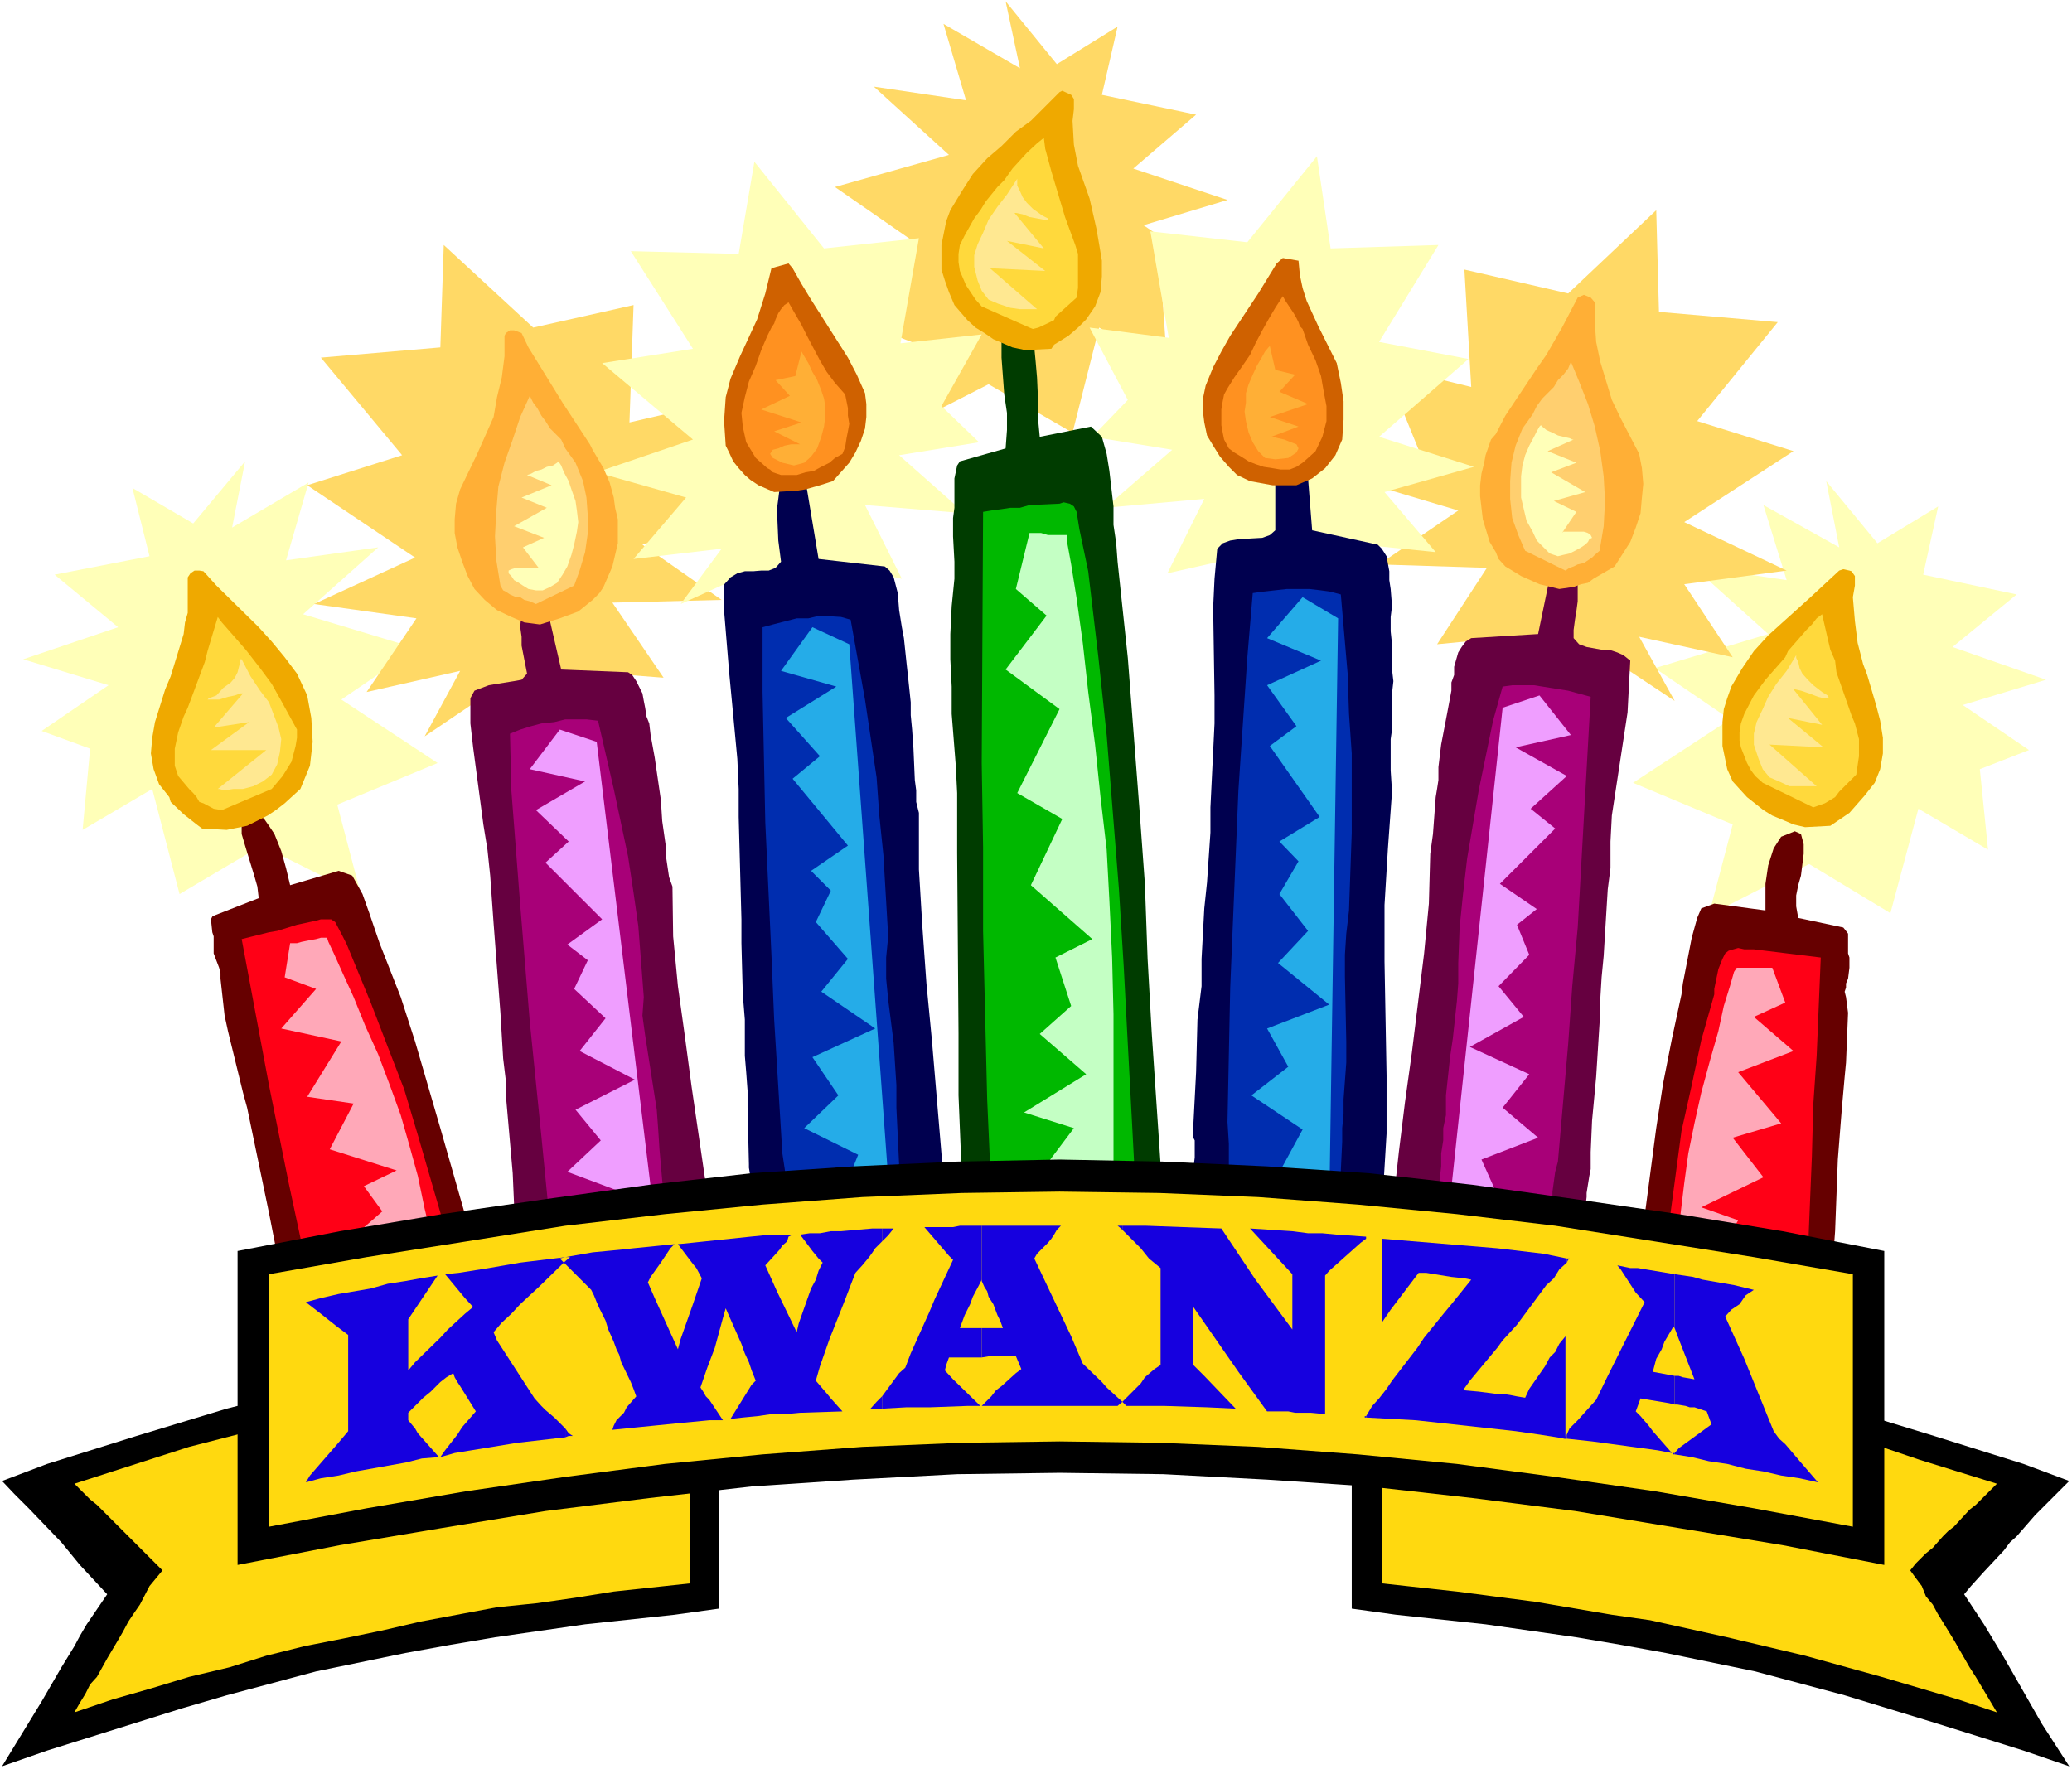 <?xml version="1.0" encoding="UTF-8" standalone="no"?>
<svg
   version="1.0"
   width="129.766mm"
   height="110.82mm"
   id="svg73"
   sodipodi:docname="Kwanzaa 2.wmf"
   xmlns:inkscape="http://www.inkscape.org/namespaces/inkscape"
   xmlns:sodipodi="http://sodipodi.sourceforge.net/DTD/sodipodi-0.dtd"
   xmlns="http://www.w3.org/2000/svg"
   xmlns:svg="http://www.w3.org/2000/svg">
  <rect width="100%" height="100%" fill="#333333" stroke="none"/>
  <sodipodi:namedview
     id="namedview73"
     pagecolor="#ffffff"
     bordercolor="#000000"
     borderopacity="0.25"
     inkscape:showpageshadow="2"
     inkscape:pageopacity="0.0"
     inkscape:pagecheckerboard="0"
     inkscape:deskcolor="#d1d1d1"
     inkscape:document-units="mm" />
  <defs
     id="defs1">
    <pattern
       id="WMFhbasepattern"
       patternUnits="userSpaceOnUse"
       width="6"
       height="6"
       x="0"
       y="0" />
  </defs>
  <path
     style="fill:#ffffff;fill-opacity:1;fill-rule:evenodd;stroke:none"
     d="M 0,418.848 H 490.455 V 0 H 0 Z"
     id="path1" />
  <path
     style="fill:#000000;fill-opacity:1;fill-rule:evenodd;stroke:none"
     d="m 0.485,350.656 10.666,-4.04 21.17,-6.625 21.331,-6.464 21.17,-5.333 21.17,-4.686 10.666,-1.778 10.504,-1.939 21.331,-3.07 21.17,-2.262 10.504,-1.131 v 67.546 l -10.504,1.454 -21.17,2.262 -21.331,3.07 -10.504,1.778 -10.666,1.939 -21.17,4.363 -21.17,5.656 -10.504,3.07 -10.827,3.393 -21.17,6.625 -10.666,3.717 9.373,-15.351 4.686,-8.08 3.07,-5.009 1.293,-2.424 1.616,-2.747 4.848,-7.11 -6.464,-6.948 -4.363,-5.333 -7.757,-8.08 -3.394,-3.393 z"
     id="path2" />
  <path
     style="fill:#ffd90f;fill-opacity:1;fill-rule:evenodd;stroke:none"
     d="m 17.614,351.303 9.05,-2.909 18.099,-5.817 18.261,-4.686 18.099,-4.686 9.373,-1.778 9.05,-1.939 18.099,-2.909 18.584,-2.424 18.099,-2.424 9.05,-0.97 v 54.134 l -18.099,1.939 -9.05,1.454 -9.05,1.293 -9.534,0.97 -18.099,3.393 -9.05,2.101 -9.373,1.939 -9.05,1.778 -9.05,2.262 -8.726,2.747 -9.534,2.262 -9.05,2.747 -9.05,2.585 -9.05,3.07 1.293,-2.262 1.293,-2.101 1.131,-2.262 1.616,-1.778 2.424,-4.363 2.586,-4.363 1.131,-1.939 1.293,-2.424 1.293,-1.939 1.454,-2.101 2.262,-4.363 3.07,-3.717 -15.514,-15.513 -1.616,-1.293 z"
     id="path3" />
  <path
     style="fill:#000000;fill-opacity:1;fill-rule:evenodd;stroke:none"
     d="m 489.809,350.656 -10.827,-4.04 -21.17,-6.625 -21.17,-6.464 -21.17,-5.333 -21.17,-4.686 -10.666,-1.778 -10.504,-1.939 -21.493,-3.07 -21.17,-2.262 -10.504,-1.131 v 67.546 l 10.504,1.454 21.17,2.262 21.493,3.07 10.504,1.778 10.666,1.939 21.17,4.363 21.17,5.656 21.17,6.464 21.17,6.625 10.827,3.717 -6.464,-10.019 -9.05,-15.836 -4.686,-7.756 -4.686,-7.11 1.616,-1.939 3.07,-3.393 4.686,-5.009 1.454,-1.939 1.616,-1.454 4.363,-5.009 1.616,-1.616 1.778,-1.778 z"
     id="path4" />
  <path
     style="fill:#ffd90f;fill-opacity:1;fill-rule:evenodd;stroke:none"
     d="m 472.679,351.303 -18.261,-5.656 -9.05,-3.07 -18.099,-4.686 -18.422,-4.686 -18.261,-3.717 -18.422,-2.909 -17.776,-2.424 -18.584,-2.424 -8.726,-0.97 v 54.134 l 17.776,1.939 18.584,2.424 18.099,3.07 9.05,1.293 18.261,4.04 18.422,4.363 18.099,5.009 18.099,5.333 9.211,3.07 -5.01,-8.403 -1.454,-2.262 -3.717,-6.464 -3.878,-6.302 -1.131,-2.101 -1.616,-1.939 -0.97,-2.424 -1.454,-1.939 -1.293,-1.778 1.293,-1.616 2.424,-2.424 1.616,-1.293 1.131,-1.293 1.293,-1.454 1.293,-1.293 1.293,-0.97 3.717,-4.04 1.454,-1.131 1.293,-1.293 z"
     id="path5" />
  <path
     style="fill:#ffffb8;fill-opacity:1;fill-rule:evenodd;stroke:none"
     d="m 45.733,123.942 -14.382,-8.403 4.04,16.159 -22.462,4.363 15.029,12.443 -22.462,7.595 20.2,6.141 -15.837,10.827 11.474,4.201 -1.778,19.23 16.483,-9.696 6.464,24.885 19.392,-11.473 23.594,11.796 -5.656,-21.492 23.755,-9.857 -22.786,-15.028 17.776,-12.119 -26.826,-8.08 17.776,-15.836 -21.816,3.07 5.333,-18.422 -18.099,10.665 3.07,-15.674 z"
     id="path6" />
  <path
     style="fill:#ffffb8;fill-opacity:1;fill-rule:evenodd;stroke:none"
     d="m 444.399,128.628 14.382,-8.726 -3.555,16.159 22.139,4.686 -15.19,12.443 22.139,7.756 -19.715,5.979 15.675,10.665 -11.635,4.525 1.939,19.068 -16.483,-9.696 -6.626,24.724 -19.23,-11.635 -23.755,12.119 5.656,-21.492 -23.594,-9.857 22.947,-15.028 -17.776,-12.119 26.826,-8.08 -17.776,-15.998 22.139,3.232 -5.494,-17.775 17.938,10.019 -3.07,-15.675 z"
     id="path7" />
  <path
     style="fill:#ffd966;fill-opacity:1;fill-rule:evenodd;stroke:none"
     d="m 250.157,15.19 14.382,-8.888 -3.717,16.159 22.301,4.686 -14.867,12.766 22.301,7.433 -19.877,5.979 15.837,10.827 -11.474,4.363 1.293,19.068 -16.16,-10.019 -6.302,24.885 -19.877,-11.473 -23.109,11.796 5.656,-21.492 -23.917,-9.372 22.947,-15.19 -17.938,-12.443 26.987,-7.595 -17.776,-16.159 21.816,3.232 -5.333,-18.098 18.099,10.504 -3.394,-15.836 z"
     id="path8" />
  <path
     style="fill:#ffd966;fill-opacity:1;fill-rule:evenodd;stroke:none"
     d="m 117.968,162.562 12.605,13.735 1.293,-17.775 25.21,1.939 -12.12,-17.775 25.856,-0.646 -18.746,-13.089 19.392,-5.979 -10.342,-8.08 8.08,-19.553 -20.2,4.686 0.97,-27.794 -23.755,5.333 -21.17,-19.553 -0.808,24.239 -28.28,2.424 19.23,23.108 -22.462,7.11 25.533,17.129 -23.917,10.988 24.24,3.393 -11.797,17.452 22.139,-5.009 -8.403,15.513 z"
     id="path9" />
  <path
     style="fill:#ffd966;fill-opacity:1;fill-rule:evenodd;stroke:none"
     d="m 379.113,154.483 -12.766,13.412 -1.293,-17.775 -24.886,2.424 11.797,-18.098 -25.533,-0.808 18.746,-12.766 -20.038,-5.979 10.666,-8.403 -8.08,-19.876 20.523,5.009 -1.616,-27.794 24.563,5.656 20.846,-19.714 0.646,24.077 28.118,2.424 -19.069,23.431 22.786,7.11 -25.856,16.806 24.24,11.473 -24.24,3.232 11.474,17.29 -22.139,-4.848 8.403,15.19 z"
     id="path10" />
  <path
     style="fill:#ffffb8;fill-opacity:1;fill-rule:evenodd;stroke:none"
     d="m 178.568,135.092 9.696,13.412 3.07,-16.159 22.139,4.686 -8.726,-17.452 23.594,1.939 -15.514,-13.735 18.907,-3.07 -8.888,-8.564 9.534,-16.967 -19.23,2.101 4.363,-24.885 -22.462,2.424 -16.483,-20.522 -3.717,21.815 -25.533,-0.646 14.706,23.108 -21.493,3.393 21.493,18.098 -22.786,7.756 21.17,5.979 -12.443,14.543 20.846,-2.424 -9.696,13.089 z"
     id="path11" />
  <path
     style="fill:#ffffb8;fill-opacity:1;fill-rule:evenodd;stroke:none"
     d="m 311.726,133.314 -9.858,13.412 -3.232,-15.998 -22.301,5.009 8.726,-17.614 -23.432,2.101 15.837,-13.735 -18.907,-3.07 8.403,-8.726 -9.05,-17.129 18.746,2.424 -4.363,-25.208 22.947,2.585 16.483,-20.361 3.232,21.815 25.533,-0.808 -14.059,22.946 21.17,4.04 -21.17,18.422 22.462,7.11 -21.17,5.979 12.12,14.22 -20.523,-2.101 9.534,13.412 z"
     id="path12" />
  <path
     style="fill:#660040;fill-opacity:1;fill-rule:evenodd;stroke:none"
     d="m 130.249,314.136 3.232,-0.808 3.394,-0.162 3.394,-0.485 3.717,-0.323 3.394,-0.646 3.232,-0.323 9.858,-2.262 1.616,-0.323 1.293,-0.485 2.747,-1.293 2.101,-1.616 0.323,-0.646 0.323,-0.485 -0.646,-11.958 -1.131,-11.796 -3.394,-23.269 -1.616,-12.119 -1.616,-11.635 -1.131,-11.796 -0.162,-11.796 -0.808,-2.262 -0.646,-4.363 v -2.101 l -0.97,-6.787 -0.323,-5.009 -1.454,-10.019 -0.97,-5.333 -0.323,-2.747 -0.646,-1.616 -0.323,-2.101 -0.323,-1.616 -0.323,-1.778 -1.454,-2.909 -0.97,-1.454 -0.97,-0.646 -15.837,-0.646 -3.394,-14.705 -2.262,-2.747 h -1.778 l -1.616,1.293 -0.323,2.101 -0.323,4.04 0.323,2.262 v 2.101 l 1.293,6.625 -1.293,1.454 -1.778,0.323 -4.04,0.646 -1.939,0.323 -3.394,1.293 -0.97,1.778 v 5.979 l 0.646,5.656 2.424,18.26 0.97,5.979 0.646,6.141 0.808,11.311 1.616,21.169 0.646,10.827 0.646,5.333 v 3.393 l 1.616,18.422 0.323,7.433 0.808,5.656 0.646,1.131 0.323,5.656 v 8.08 l 0.323,2.585 0.646,2.424 1.293,2.909 z"
     id="path13" />
  <path
     style="fill:#a80078;fill-opacity:1;fill-rule:evenodd;stroke:none"
     d="m 137.198,302.017 19.554,-3.07 0.646,-1.616 0.323,-1.131 0.646,-0.646 -0.323,-3.07 -0.646,-5.656 -1.293,-14.705 -0.323,-5.009 -0.323,-4.363 -2.747,-17.614 -0.646,-4.686 0.323,-4.363 -0.646,-8.403 -0.646,-8.403 -1.131,-7.918 -1.293,-8.564 -3.394,-15.998 -3.717,-16.159 -2.747,-0.323 h -2.262 -2.747 l -2.586,0.646 -3.07,0.323 -2.424,0.646 -2.586,0.808 -2.424,0.97 0.323,13.412 2.101,27.148 2.262,27.632 2.747,27.148 1.616,16.482 0.808,2.424 0.646,6.625 0.97,4.686 0.97,2.101 z"
     id="path14" />
  <path
     style="fill:#ef9eff;fill-opacity:1;fill-rule:evenodd;stroke:none"
     d="m 132.512,172.743 -7.11,9.372 13.09,2.909 -11.635,6.787 7.757,7.433 -5.494,5.009 13.413,13.412 -8.242,5.979 4.848,3.717 -3.232,6.787 7.434,6.948 -6.141,7.756 13.09,6.787 -14.059,7.11 5.979,7.272 -7.918,7.433 13.413,5.009 -5.494,13.089 9.211,0.323 -13.09,5.494 17.776,-3.07 -14.867,-122.649 z"
     id="path15" />
  <path
     style="fill:#00004f;fill-opacity:1;fill-rule:evenodd;stroke:none"
     d="m 184.547,308.319 3.394,-0.646 7.11,-0.646 h 3.394 l 6.949,-0.97 8.08,-1.293 h 1.778 l 3.07,-0.808 1.293,-0.646 1.293,-0.646 1.939,-1.293 0.808,-1.131 v -0.323 -13.735 l -0.808,-13.089 -2.262,-26.824 -1.293,-13.412 -0.97,-13.574 -0.808,-13.412 v -13.412 l -0.646,-2.585 v -2.747 l -0.323,-2.424 -0.323,-7.433 -0.323,-4.525 -0.323,-3.393 v -3.07 l -0.646,-6.141 -0.323,-2.909 -0.646,-6.141 -0.485,-2.585 -0.646,-4.04 -0.323,-4.04 -0.97,-3.717 -0.97,-1.616 -1.131,-0.97 -15.675,-1.778 -2.747,-16.482 -2.424,-3.393 h -0.97 l -1.616,0.323 -1.454,2.747 -0.323,2.585 -0.323,2.424 0.323,7.433 0.646,5.009 -1.293,1.454 -1.616,0.646 h -1.778 l -1.939,0.162 h -1.939 l -1.778,0.485 -1.616,0.97 -1.454,1.616 v 7.11 l 1.131,13.735 0.646,6.787 1.293,13.735 0.323,7.11 v 6.625 l 0.646,24.239 v 5.656 l 0.323,12.119 0.485,5.979 v 8.564 l 0.323,3.878 0.323,4.363 v 4.04 l 0.323,13.412 v 0.808 l 0.323,1.939 v 1.131 l 0.646,2.909 v 15.513 l 0.323,3.393 0.646,2.585 0.97,3.07 z"
     id="path16" />
  <path
     style="fill:#002daf;fill-opacity:1;fill-rule:evenodd;stroke:none"
     d="m 191.981,295.553 19.554,-2.747 1.939,-3.232 -0.323,-7.11 -0.97,-20.199 v -5.333 l -0.646,-10.019 -1.293,-10.18 -0.485,-5.009 v -5.009 l 0.485,-5.009 -1.131,-19.23 -0.97,-9.372 -0.646,-9.049 -2.747,-18.422 -3.394,-18.906 -2.262,-0.646 -5.01,-0.323 -2.747,0.646 h -2.747 l -5.656,1.454 -2.424,0.646 v 15.351 l 0.646,30.864 1.454,31.349 0.646,15.351 1.939,31.672 0.808,5.333 0.323,5.494 v 2.262 l 0.97,5.009 0.97,2.747 z"
     id="path17" />
  <path
     style="fill:#25ace8;fill-opacity:1;fill-rule:evenodd;stroke:none"
     d="m 192.304,148.504 -7.434,10.342 13.09,3.717 -11.958,7.433 8.08,9.049 -6.464,5.333 13.09,15.836 -8.726,5.979 4.686,4.686 -3.555,7.433 7.595,8.726 -6.302,7.756 12.766,8.726 -14.867,6.787 6.141,9.049 -8.08,7.756 12.766,6.302 -5.656,14.059 9.05,1.778 -13.413,4.686 18.099,-1.616 -10.181,-139.778 z"
     id="path18" />
  <path
     style="fill:#00004f;fill-opacity:1;fill-rule:evenodd;stroke:none"
     d="m 286.84,300.239 h 14.059 l 6.787,-0.323 8.726,-0.646 h 1.293 l 3.07,-0.323 2.586,-0.97 2.101,-1.778 0.646,-0.646 h 0.646 l 0.646,-13.735 0.808,-13.412 v -13.735 l -0.485,-26.986 v -13.412 l 0.808,-13.412 0.97,-13.412 -0.323,-5.009 v -7.433 l 0.323,-2.262 v -8.564 l 0.323,-2.909 -0.323,-2.747 v -5.979 l -0.323,-3.07 v -3.393 l 0.323,-2.585 -0.323,-4.04 -0.323,-2.101 v -2.101 l -0.646,-3.555 -1.131,-1.778 -0.97,-0.97 -15.514,-3.393 -1.293,-16.321 -1.939,-3.393 -1.131,-0.323 h -1.616 l -1.778,2.585 -0.97,5.171 v 12.281 l -1.293,1.131 -1.778,0.646 -5.656,0.323 -1.939,0.323 -1.778,0.646 -1.293,1.293 -0.646,7.11 -0.323,6.787 0.323,20.845 v 6.625 l -0.97,19.876 v 5.979 l -0.808,11.796 -0.646,6.141 -0.646,11.958 v 6.464 l -0.97,7.918 -0.323,12.443 -0.646,12.443 v 3.07 l 0.323,0.646 v 3.07 0.97 l -0.808,6.464 -0.323,2.909 -0.323,6.141 v 2.909 l 0.323,3.07 1.131,3.393 z"
     id="path19" />
  <path
     style="fill:#002daf;fill-opacity:1;fill-rule:evenodd;stroke:none"
     d="m 295.566,287.958 19.392,-0.808 0.808,-0.97 0.646,-0.646 0.323,-0.97 0.646,-0.646 v -6.787 l 0.323,-6.787 v -3.232 l 0.323,-3.393 v -3.393 l 0.646,-8.726 v -5.009 l -0.323,-15.513 v -5.009 l 0.323,-5.009 0.646,-5.494 0.646,-18.422 v -18.745 l -0.646,-9.372 -0.323,-9.534 -1.616,-18.745 -2.424,-0.646 -2.262,-0.323 -2.747,-0.323 h -5.333 l -5.818,0.646 -2.262,0.323 -1.293,15.351 -2.101,31.349 -1.939,46.7 -0.323,15.836 -0.323,15.998 0.323,5.171 v 10.019 l 0.323,2.585 0.646,2.747 z"
     id="path20" />
  <path
     style="fill:#25ace8;fill-opacity:1;fill-rule:evenodd;stroke:none"
     d="m 308.332,141.394 -8.403,9.696 12.766,5.333 -12.766,5.817 6.949,9.696 -6.302,4.686 11.797,16.806 -9.534,5.817 4.525,4.686 -4.525,7.756 6.787,8.726 -7.11,7.595 12.12,9.857 -14.706,5.656 5.01,9.049 -8.726,6.787 12.12,8.08 -7.11,13.089 9.05,2.585 -13.413,3.717 17.776,-0.646 2.101,-139.778 z"
     id="path21" />
  <path
     style="fill:#660040;fill-opacity:1;fill-rule:evenodd;stroke:none"
     d="m 368.771,306.057 -7.434,-0.97 -6.949,-0.808 -10.181,-1.939 -5.01,-0.97 h -1.293 l -3.07,-1.131 -2.586,-0.97 -1.778,-1.293 -0.97,-1.454 0.323,-11.958 1.293,-11.796 1.454,-11.796 1.616,-11.635 2.909,-23.593 1.131,-11.796 0.323,-11.796 0.646,-4.686 0.646,-8.726 0.323,-1.939 0.323,-2.101 v -3.07 l 0.646,-5.333 1.454,-7.595 0.97,-5.171 v -1.939 l 0.646,-1.778 v -1.939 l 0.97,-3.393 0.808,-1.293 0.97,-1.293 1.293,-0.808 15.837,-0.97 3.07,-14.867 2.262,-2.262 h 1.778 l 0.646,0.323 0.97,0.808 0.646,3.878 v 2.101 2.262 l -0.323,2.424 -0.323,1.939 -0.323,2.424 v 1.939 l 1.293,1.454 1.778,0.646 3.555,0.646 h 1.778 l 1.939,0.646 1.454,0.646 1.616,1.293 -0.323,6.141 -0.323,6.141 -3.717,24.401 -0.323,6.141 v 6.302 l -0.646,5.009 -0.646,10.504 -0.323,5.333 -0.485,5.009 -0.323,5.333 -0.162,5.494 -0.808,12.766 -0.646,6.948 -0.323,3.393 -0.323,7.433 v 4.04 l -0.323,1.616 -0.646,4.04 v 0.97 l -0.323,2.747 v 3.07 5.656 l -0.646,5.009 -0.808,2.747 -0.97,2.747 z"
     id="path22" />
  <path
     style="fill:#a80078;fill-opacity:1;fill-rule:evenodd;stroke:none"
     d="m 361.014,294.26 -18.746,-3.393 -1.131,-0.646 -0.97,-1.939 0.646,-9.211 0.323,-2.909 v -3.07 l 0.485,-3.07 v -2.909 l 0.646,-3.07 v -4.686 l 0.97,-9.049 0.646,-4.363 0.97,-8.888 0.323,-4.201 v -4.848 l 0.323,-8.403 0.808,-7.918 0.97,-8.403 2.747,-16.159 3.394,-16.482 2.262,-8.08 2.262,-0.323 h 5.171 l 8.08,1.293 5.333,1.454 -3.07,54.618 -1.293,13.897 -0.97,13.735 -2.424,27.794 -0.646,2.424 -0.646,4.686 v 2.424 l -0.646,4.363 -1.454,4.363 z"
     id="path23" />
  <path
     style="fill:#ef9eff;fill-opacity:1;fill-rule:evenodd;stroke:none"
     d="m 364.408,164.663 7.434,9.372 -13.09,2.909 12.12,6.787 -8.565,7.756 5.818,4.686 -13.09,13.089 8.726,5.979 -4.686,3.717 2.909,7.11 -7.272,7.433 5.979,7.272 -12.766,7.11 14.059,6.464 -6.302,7.918 8.403,7.11 -13.413,5.171 5.656,12.604 -8.726,1.131 12.766,4.525 -17.776,-2.585 13.09,-122.649 z"
     id="path24" />
  <path
     style="fill:#660000;fill-opacity:1;fill-rule:evenodd;stroke:none"
     d="m 78.053,328.518 13.736,-3.07 5.333,-0.97 h 3.07 l 12.443,-3.07 2.101,-0.323 h 2.424 l 0.485,-1.616 v -1.293 -3.393 l -0.485,-2.101 -0.323,-1.293 -0.808,-1.939 v -1.454 l -3.394,-10.342 -2.586,-10.18 -5.818,-20.361 -5.979,-20.522 -3.394,-10.504 -5.01,-12.766 -2.424,-7.11 -1.616,-4.525 -2.424,-4.363 -3.232,-1.131 -11.474,3.393 -0.97,-4.04 -1.131,-4.04 -1.616,-4.04 -1.293,-1.939 -1.131,-1.616 -0.97,-0.808 -1.939,-0.646 -1.131,-0.323 h -0.485 l -0.485,0.646 -0.323,2.424 v 2.262 l 0.808,2.747 2.262,7.433 0.646,2.262 0.323,2.747 -10.342,4.04 -0.646,0.323 -0.323,0.646 0.323,3.07 0.323,0.97 v 2.747 1.293 l 1.293,3.393 0.323,1.293 v 1.293 l 0.97,8.726 0.808,3.717 3.555,14.543 0.97,3.555 5.171,24.885 3.232,16.482 3.717,16.482 2.747,8.08 z"
     id="path25" />
  <path
     style="fill:#ff0016;fill-opacity:1;fill-rule:evenodd;stroke:none"
     d="m 79.346,320.762 3.07,-0.97 9.858,-2.101 2.909,-0.97 9.858,-1.939 0.97,-1.131 2.262,-1.293 1.778,-0.646 0.323,-0.323 -5.333,-21.492 -6.141,-21.169 -3.232,-10.827 -3.878,-10.019 -4.04,-10.504 -5.656,-13.735 -0.97,-1.939 -1.778,-3.393 -0.97,-0.646 h -0.97 -1.454 l -1.131,0.323 -4.525,0.97 -4.686,1.454 -1.939,0.323 -6.464,1.616 6.464,34.581 4.686,23.269 5.01,23.431 3.717,13.089 0.323,1.778 v 0.646 l 0.97,0.97 z"
     id="path26" />
  <path
     style="fill:#ffa8b8;fill-opacity:1;fill-rule:evenodd;stroke:none"
     d="m 68.68,223.321 -1.293,8.08 7.434,2.747 -8.242,9.372 14.221,3.07 -8.08,13.089 10.989,1.616 -5.656,10.827 15.837,5.009 -7.757,3.717 4.363,5.979 -6.302,5.494 11.474,3.555 -13.251,8.08 h 11.797 l -9.05,10.18 20.2,-3.717 -0.323,-1.293 -0.485,-3.393 -1.293,-5.494 -0.97,-6.625 -1.778,-7.433 -1.616,-7.756 -2.101,-7.595 -1.939,-6.787 -2.586,-7.11 -2.747,-7.272 -3.07,-6.787 -2.747,-6.787 -2.586,-5.656 -2.101,-4.686 -1.293,-2.747 -0.323,-0.97 h -0.646 -0.808 l -1.131,0.323 -1.778,0.323 -1.616,0.323 -1.131,0.323 h -1.293 z"
     id="path27" />
  <path
     style="fill:#003c00;fill-opacity:1;fill-rule:evenodd;stroke:none"
     d="m 233.35,303.31 5.333,-0.646 3.07,-0.323 5.656,-0.323 h 2.747 l 3.07,0.323 2.747,0.646 6.626,-0.323 6.302,-0.323 h 2.101 l 2.747,0.646 0.646,-2.747 0.323,-2.262 v -3.07 l 0.323,-2.585 -0.323,-3.07 v -6.141 l 0.323,-2.585 -2.424,-36.035 -0.97,-17.452 -0.646,-17.775 -1.293,-17.775 -2.747,-35.712 -2.424,-22.785 -0.323,-4.363 -0.646,-4.363 v -4.363 l -0.97,-8.403 -0.646,-4.04 -1.131,-4.04 -2.586,-2.424 -12.12,2.424 -0.323,-3.393 v -3.555 l -0.323,-7.11 -0.323,-3.717 -0.323,-3.393 -1.778,-6.625 -0.646,-1.454 -3.07,-2.585 -0.97,0.323 -0.323,0.646 -0.97,3.717 v 4.363 4.04 l 0.323,4.363 0.323,4.363 0.646,4.363 v 4.04 l -0.323,4.363 -10.827,3.07 -0.646,0.97 -0.646,3.07 v 4.201 1.454 1.293 l -0.323,2.424 v 4.363 l 0.323,5.979 v 4.04 l -0.646,6.464 -0.323,6.625 v 5.979 l 0.323,6.464 v 6.464 l 0.97,12.281 0.323,6.464 v 14.059 l 0.323,42.984 v 14.543 l 1.131,27.794 0.97,14.22 z"
     id="path28" />
  <path
     style="fill:#00b800;fill-opacity:1;fill-rule:evenodd;stroke:none"
     d="m 236.259,290.544 3.07,-0.323 6.787,-0.646 9.858,-0.646 6.626,-0.646 1.293,-1.454 2.747,-1.293 1.616,-0.323 0.646,-1.293 -0.97,-18.583 -0.97,-18.098 -0.97,-18.422 -1.131,-18.26 -2.909,-36.52 -1.939,-18.26 -2.424,-20.522 -2.101,-10.019 -0.646,-4.04 -0.646,-1.293 -0.97,-0.646 -1.454,-0.323 -0.97,0.323 -7.11,0.323 -2.262,0.646 h -2.262 l -2.101,0.323 -2.424,0.323 -1.939,0.323 -0.323,59.466 0.323,19.876 v 19.876 l 0.97,39.913 0.97,21.815 v 2.747 l 0.485,3.717 z"
     id="path29" />
  <path
     style="fill:#c4ffc4;fill-opacity:1;fill-rule:evenodd;stroke:none"
     d="m 243.693,126.204 -3.232,13.251 7.272,6.302 -9.696,12.766 12.766,9.372 -10.019,19.876 10.666,6.141 -7.434,15.674 14.544,12.766 -8.726,4.363 3.717,11.473 -7.434,6.625 10.989,9.534 -14.706,9.049 11.797,3.717 -10.827,14.382 h 20.2 v -2.424 -5.979 -9.049 -11.15 -12.766 l -0.323,-13.412 -0.646,-13.412 -0.646,-12.119 -1.454,-12.443 -1.293,-12.443 -1.616,-12.443 -1.293,-11.635 -1.454,-10.504 -1.293,-8.08 -0.97,-5.333 v -1.616 h -0.808 -0.97 -1.293 -1.454 l -1.616,-0.485 h -1.293 -1.131 z"
     id="path30" />
  <path
     style="fill:#660000;fill-opacity:1;fill-rule:evenodd;stroke:none"
     d="m 426.3,334.82 -14.221,-1.293 h -2.586 l -2.747,-0.323 -3.07,0.323 -6.626,-0.323 h -1.939 l -4.525,-0.323 h -2.262 -2.101 l -0.97,-1.454 -0.323,-1.131 v -1.778 l 0.323,-3.717 0.323,-1.616 v -3.07 l 1.293,-10.665 1.454,-10.827 0.97,-10.665 2.747,-20.845 1.616,-10.504 2.101,-10.665 2.262,-10.504 0.323,-2.585 2.101,-10.827 1.293,-4.686 0.97,-2.262 3.07,-1.131 12.12,1.616 v -6.302 l 0.646,-4.363 1.293,-4.04 1.778,-2.747 3.232,-1.293 1.454,0.646 0.646,2.424 v 2.262 l -0.646,5.171 -0.646,2.262 -0.485,2.424 v 2.585 l 0.485,2.747 10.666,2.262 0.646,0.808 0.485,0.646 v 0.97 0.97 0.646 2.101 l 0.323,0.97 v 2.424 l -0.323,2.585 -0.485,1.131 v 0.97 l -0.323,0.97 0.323,1.293 0.485,3.717 -0.485,11.796 -0.323,3.393 -0.646,7.272 -0.323,4.04 -0.646,8.241 -0.646,16.967 -0.646,8.726 -0.808,16.806 -0.97,8.403 -0.97,8.08 z"
     id="path31" />
  <path
     style="fill:#ff0016;fill-opacity:1;fill-rule:evenodd;stroke:none"
     d="m 423.553,327.225 -6.302,-0.646 -6.787,-0.485 -3.394,-0.646 h -3.394 l -2.909,-0.646 h -3.07 l -1.616,-0.97 -4.363,-1.778 0.97,-10.665 2.424,-21.815 2.909,-21.815 2.424,-10.827 2.262,-10.665 3.07,-10.827 v -1.293 l 0.97,-4.686 0.97,-2.424 0.646,-1.293 0.808,-0.646 2.262,-0.646 1.454,0.323 h 2.262 l 15.837,1.939 -0.97,23.269 -0.808,11.635 -0.323,12.119 -0.97,23.593 -1.293,12.119 -0.97,11.958 -0.485,1.454 v 1.616 l -0.646,1.616 z"
     id="path32" />
  <path
     style="fill:#ffa8b8;fill-opacity:1;fill-rule:evenodd;stroke:none"
     d="m 419.513,229.138 3.07,8.241 -7.434,3.393 9.373,8.08 -13.09,5.009 10.181,12.119 -11.474,3.393 7.272,9.372 -14.706,7.11 8.726,3.07 -3.717,6.625 7.11,4.04 -11.15,5.494 14.544,5.656 -11.474,1.616 10.181,9.049 -20.362,-0.646 v -1.293 -3.717 -5.333 l 0.485,-6.787 0.323,-7.756 0.323,-7.595 0.97,-8.08 0.97,-7.11 1.454,-7.11 1.616,-7.272 2.101,-7.756 1.939,-6.787 1.293,-5.979 1.454,-4.686 0.97,-3.393 0.646,-0.97 h 0.323 0.97 1.131 1.616 1.778 1.293 0.97 z"
     id="path33" />
  <path
     style="fill:#000000;fill-opacity:1;fill-rule:evenodd;stroke:none"
     d="m 56.237,296.199 24.24,-4.686 24.078,-4.04 24.563,-3.555 24.563,-3.393 24.24,-2.747 24.078,-1.616 24.563,-1.131 24.24,-0.485 24.563,0.485 24.563,1.131 24.078,1.616 24.563,2.747 24.24,3.393 24.563,3.555 24.563,4.04 24.078,4.686 v 74.333 l -24.078,-4.686 -24.563,-4.04 -24.563,-4.04 -24.24,-3.07 -24.563,-2.747 -24.078,-1.616 -24.563,-1.293 -24.563,-0.323 -24.24,0.323 -24.563,1.293 -24.078,1.616 -24.24,2.747 -24.563,3.07 -24.563,4.04 -24.078,4.04 -24.24,4.686 z"
     id="path34" />
  <path
     style="fill:#ffd90f;fill-opacity:1;fill-rule:evenodd;stroke:none"
     d="m 63.67,301.694 23.109,-4.04 23.594,-3.717 23.432,-3.717 23.594,-2.747 23.109,-2.262 23.594,-1.778 23.594,-0.97 23.109,-0.323 23.594,0.323 23.432,0.97 23.594,1.778 23.432,2.262 23.27,2.747 23.594,3.717 23.432,3.717 23.432,4.04 v 59.789 l -23.432,-4.363 -23.432,-4.04 -23.594,-3.393 -23.27,-3.07 -23.432,-2.262 -23.594,-1.778 -23.432,-0.97 -23.594,-0.323 -23.109,0.323 -23.594,0.97 -23.594,1.778 -23.109,2.262 -23.594,3.07 -23.432,3.393 -23.594,4.04 -23.109,4.363 z"
     id="path35" />
  <path
     style="fill:#1600df;fill-opacity:1;fill-rule:evenodd;stroke:none"
     d="m 396.404,344.031 v 0.323 l 4.04,0.646 4.04,0.97 4.363,0.646 4.363,1.131 4.202,0.646 4.202,0.97 4.363,0.646 4.363,0.97 -4.04,-4.686 -3.717,-4.363 -1.454,-1.293 -1.293,-1.778 -6.949,-17.129 -4.525,-10.019 1.454,-1.616 1.939,-1.293 1.454,-2.101 1.939,-1.293 -4.686,-1.131 -7.434,-1.293 -2.262,-0.646 -4.363,-0.646 v 12.766 l 0.97,2.585 3.717,9.534 -2.747,-0.485 -0.97,-0.323 h -0.97 v 6.787 h 0.646 l 1.939,0.323 0.97,0.323 h 1.131 l 2.909,0.97 1.131,3.07 -7.757,5.656 z"
     id="path36" />
  <path
     style="fill:#1600df;fill-opacity:1;fill-rule:evenodd;stroke:none"
     d="M 396.404,314.459 V 301.694 l -8.726,-1.454 h -1.778 l -3.07,-0.646 0.808,0.97 3.555,5.494 2.101,2.262 -8.726,17.452 -2.747,5.656 -4.363,4.848 -1.939,1.939 -0.646,1.454 v 0.97 l 5.979,0.646 15.514,2.101 3.394,0.646 -4.525,-5.171 -0.97,-1.293 -1.939,-2.262 -1.131,-1.131 1.131,-3.07 6.787,1.131 1.293,0.323 v -6.787 l -5.171,-0.97 0.808,-3.07 1.293,-2.262 0.646,-1.778 2.101,-3.555 z"
     id="path37" />
  <path
     style="fill:#1600df;fill-opacity:1;fill-rule:evenodd;stroke:none"
     d="m 396.404,344.354 v -0.323 h -0.323 v 0.323 z"
     id="path38" />
  <path
     style="fill:#1600df;fill-opacity:1;fill-rule:evenodd;stroke:none"
     d="m 370.872,297.977 v 0.97 l 0.323,-0.646 0.323,-0.323 h -0.323 z"
     id="path39" />
  <path
     style="fill:#1600df;fill-opacity:1;fill-rule:evenodd;stroke:none"
     d="m 370.872,298.947 v -0.97 l -5.494,-1.131 -10.989,-1.293 -27.31,-2.262 v 19.876 l 2.101,-3.07 6.626,-8.726 h 1.778 l 5.979,0.97 3.07,0.323 1.616,0.323 -4.686,5.817 -1.616,1.939 -4.848,5.979 -1.616,2.424 -4.363,5.656 -1.616,2.101 -1.293,1.939 -1.778,2.262 -1.616,1.778 -1.454,2.424 v 0.323 l 11.797,0.646 11.797,1.293 11.797,1.293 5.656,0.808 6.141,0.97 v -24.239 l -1.454,1.778 -0.97,1.939 -1.293,1.293 -1.131,2.101 -2.586,3.717 -1.131,1.616 -0.97,2.101 -1.939,-0.323 -1.616,-0.323 -2.101,-0.323 h -1.616 l -3.717,-0.485 -3.717,-0.323 1.616,-2.262 6.464,-7.756 1.293,-1.778 1.778,-1.939 1.616,-1.778 6.949,-9.372 1.778,-1.616 1.293,-2.101 z"
     id="path40" />
  <path
     style="fill:#1600df;fill-opacity:1;fill-rule:evenodd;stroke:none"
     d="m 370.872,340.637 v -0.97 l -0.323,0.323 -0.485,0.646 h 0.485 z"
     id="path41" />
  <path
     style="fill:#1600df;fill-opacity:1;fill-rule:evenodd;stroke:none"
     d="m 323.361,292.806 v 0.485 -0.485 h 0.323 z"
     id="path42" />
  <path
     style="fill:#1600df;fill-opacity:1;fill-rule:evenodd;stroke:none"
     d="M 323.361,293.291 V 292.806 l -6.949,-0.485 -3.394,-0.323 h -3.394 l -3.717,-0.485 -10.019,-0.646 10.019,10.827 v 13.089 l -8.726,-11.796 -8.08,-12.119 -9.05,-0.323 -8.726,-0.323 h -5.656 v 0.97 l 4.363,4.363 1.939,2.424 2.747,2.262 v 22.946 l -1.454,0.97 -2.262,1.939 -0.97,1.454 -3.394,3.393 -0.97,0.97 0.97,0.97 h -0.97 10.019 l 10.019,0.323 6.787,0.323 -7.434,-7.756 -2.586,-2.585 v -13.735 l 10.666,15.351 6.787,9.372 h 5.01 l 1.616,0.323 h 3.717 l 3.394,0.323 v -32.803 l 0.97,-1.131 7.434,-6.625 z"
     id="path43" />
  <path
     style="fill:#1600df;fill-opacity:1;fill-rule:evenodd;stroke:none"
     d="m 323.361,335.628 v -0.323 h -0.323 v 0.323 z"
     id="path44" />
  <path
     style="fill:#1600df;fill-opacity:1;fill-rule:evenodd;stroke:none"
     d="m 265.67,291.19 v -0.97 h -0.323 -0.808 l 0.808,0.646 z"
     id="path45" />
  <path
     style="fill:#1600df;fill-opacity:1;fill-rule:evenodd;stroke:none"
     d="m 265.67,331.911 -1.131,0.97 h 1.131 -33.29 l 0.97,-0.97 1.293,-1.293 1.131,-1.454 1.293,-0.97 3.394,-3.07 1.293,-0.97 -1.293,-3.07 h -6.141 l -1.939,0.323 v -6.948 h 5.01 l -0.646,-1.778 -0.646,-1.293 -0.97,-2.585 -1.131,-1.778 -0.323,-1.293 -0.646,-0.97 -0.646,-1.454 v -13.089 h 18.746 l -0.97,0.97 -0.646,1.131 -0.646,0.97 -0.808,0.97 -2.586,2.585 -0.646,1.131 8.726,18.422 2.747,6.464 4.525,4.363 1.131,1.293 z"
     id="path46" />
  <path
     style="fill:#1600df;fill-opacity:1;fill-rule:evenodd;stroke:none"
     d="m 232.381,303.31 v -13.089 h -5.171 l -1.616,0.323 h -5.01 -1.778 l 5.818,6.787 0.97,0.97 -4.363,9.372 -1.293,3.07 -4.363,9.696 -1.293,3.393 -1.454,1.293 -4.04,5.494 v 2.909 l 5.818,-0.323 h 5.656 l 8.726,-0.323 h 3.07 l -6.464,-6.302 -1.939,-2.101 0.323,-1.293 0.646,-1.778 h 7.757 v -6.948 h -5.171 l 1.131,-3.07 1.293,-2.585 0.646,-1.778 1.454,-2.747 0.646,-1.293 z"
     id="path47" />
  <path
     style="fill:#1600df;fill-opacity:1;fill-rule:evenodd;stroke:none"
     d="m 208.787,290.867 v 3.07 l 1.454,-1.454 1.293,-1.616 h -1.293 z"
     id="path48" />
  <path
     style="fill:#1600df;fill-opacity:1;fill-rule:evenodd;stroke:none"
     d="m 208.787,293.937 v -3.07 h -2.262 l -7.434,0.646 h -2.424 l -2.586,0.485 h -2.424 l -2.262,0.323 2.909,3.878 1.454,1.778 0.97,0.97 -0.97,1.939 -0.646,2.101 -1.131,2.101 -2.909,8.241 -0.485,2.101 -4.686,-9.696 -2.747,-6.141 1.778,-1.939 1.616,-1.778 0.646,-0.97 1.131,-0.97 0.323,-1.131 0.97,-0.485 h -3.394 l -3.394,0.162 -3.232,0.323 -13.898,1.454 -3.232,0.323 3.555,4.686 0.808,0.97 1.293,2.424 -2.101,6.141 -2.909,8.241 -0.646,2.424 -5.494,-12.119 -1.616,-3.717 0.646,-1.293 2.424,-3.393 0.646,-0.97 0.97,-1.454 0.646,-0.97 0.97,-0.97 -3.232,0.323 -6.464,0.646 -2.909,0.323 -6.787,0.646 -6.464,1.131 h 1.131 l -1.131,0.97 v 0.646 l 6.141,6.141 0.646,1.293 0.646,1.616 0.646,1.454 1.454,2.909 0.646,2.101 1.293,2.909 0.646,1.778 0.646,1.293 0.485,1.778 2.262,4.686 0.646,1.616 0.646,1.778 -2.262,2.585 -0.646,1.293 -1.778,1.778 -0.646,1.293 -0.323,0.97 6.464,-0.646 9.696,-0.97 3.394,-0.323 3.394,-0.323 h 3.232 l -3.232,-4.848 -0.808,-0.808 -0.646,-1.131 -0.646,-0.97 1.616,-4.686 1.778,-4.686 1.939,-7.11 0.646,-2.262 3.717,8.403 0.808,2.262 0.97,2.101 0.646,1.939 0.97,2.424 -0.97,0.97 -5.01,8.08 2.909,-0.323 3.394,-0.323 3.394,-0.485 h 3.394 l 3.394,-0.323 10.019,-0.323 -2.747,-3.07 -0.646,-0.808 -2.909,-3.393 0.97,-3.393 2.262,-6.464 3.717,-9.372 1.293,-3.393 1.131,-2.909 1.616,-1.778 1.616,-1.939 0.808,-1.131 0.646,-0.97 0.646,-0.646 z"
     id="path49" />
  <path
     style="fill:#1600df;fill-opacity:1;fill-rule:evenodd;stroke:none"
     d="m 208.787,333.527 v -2.909 l -1.293,1.293 -1.454,1.616 h 1.454 z"
     id="path50" />
  <path
     style="fill:#1600df;fill-opacity:1;fill-rule:evenodd;stroke:none"
     d="m 133.805,338.214 v 2.101 l 0.808,-0.323 h 0.97 l -0.97,-0.646 z"
     id="path51" />
  <path
     style="fill:#1600df;fill-opacity:1;fill-rule:evenodd;stroke:none"
     d="m 133.805,297.654 -10.666,1.293 -7.434,1.293 -7.11,1.131 -3.232,0.323 4.686,5.656 1.939,2.101 -1.939,1.616 -4.04,3.717 -1.778,1.939 -5.979,5.817 -1.616,1.939 v -12.119 l 6.949,-10.342 -4.04,0.646 -3.555,0.646 -4.202,0.646 -4.04,1.131 -7.595,1.293 -4.202,0.97 -3.555,0.97 3.555,2.747 3.878,3.07 2.586,1.939 v 22.785 l -2.586,3.07 -6.464,7.433 -0.97,1.616 3.555,-0.97 4.202,-0.646 4.04,-0.97 11.797,-2.101 3.878,-0.97 4.04,-0.323 -5.01,-5.656 -0.646,-1.131 -1.616,-1.939 v -1.778 l 3.555,-3.555 1.778,-1.454 2.262,-2.262 1.454,-1.131 1.616,-0.97 0.323,0.97 0.646,1.131 0.646,0.97 3.717,5.979 -3.232,3.717 -1.131,1.778 -2.909,3.717 -1.131,1.616 3.394,-0.97 14.867,-2.424 11.312,-1.293 v -2.101 l -2.586,-2.585 -2.101,-1.778 -0.97,-0.97 -1.616,-1.778 -8.888,-13.735 -0.808,-1.939 1.939,-2.262 2.262,-2.101 2.101,-2.262 2.262,-2.101 2.101,-1.939 6.302,-6.141 v 0.646 l -0.646,-0.646 -0.646,-0.646 z"
     id="path52" />
  <path
     style="fill:#efa900;fill-opacity:1;fill-rule:evenodd;stroke:none"
     d="m 53.651,196.497 4.848,-0.97 4.848,-2.424 1.939,-1.293 2.101,-1.616 1.939,-1.778 1.778,-1.616 2.262,-5.494 0.646,-5.656 -0.323,-5.656 -0.97,-5.333 -2.424,-5.171 -2.909,-3.878 -3.07,-3.717 -3.07,-3.393 -10.019,-9.857 -3.07,-3.393 -0.97,-0.162 h -1.131 l -0.97,0.646 -0.646,0.97 v 1.293 1.454 5.656 l -0.646,2.262 -0.323,2.747 -3.07,10.019 -1.293,3.07 -2.424,7.756 -0.646,3.717 -0.323,3.717 0.646,3.717 1.293,3.555 2.424,3.07 0.323,1.131 3.07,2.909 3.07,2.424 1.293,0.97 z"
     id="path53" />
  <path
     style="fill:#ffd93c;fill-opacity:1;fill-rule:evenodd;stroke:none"
     d="m 52.52,191.811 11.797,-5.009 2.586,-3.07 2.101,-3.393 0.97,-3.717 0.323,-1.939 v -1.939 l -3.717,-6.787 -2.262,-4.04 -2.747,-3.717 -3.394,-4.363 -5.656,-6.464 -0.97,-1.293 -2.424,8.08 -0.646,2.585 -3.07,8.241 -0.97,2.585 -0.97,2.101 -1.293,3.717 -0.808,3.878 v 2.101 1.939 l 0.808,2.424 2.586,3.07 0.97,0.97 0.808,0.97 0.646,1.131 0.97,0.323 2.424,1.293 z"
     id="path54" />
  <path
     style="fill:#ffe891;fill-opacity:1;fill-rule:evenodd;stroke:none"
     d="m 57.206,156.099 h -0.323 v 0.646 l -0.323,1.131 -0.323,1.293 -0.646,1.293 -0.97,1.131 -1.778,1.293 -1.616,1.778 -1.778,0.646 -0.323,0.323 h 1.131 1.616 l 2.101,-0.646 1.616,-0.323 1.293,-0.485 h 0.646 l -6.949,8.08 8.403,-1.293 -9.05,6.625 h 13.09 l -11.474,9.211 h 0.323 l 1.293,0.323 2.101,-0.323 h 2.262 l 2.424,-0.646 2.262,-1.131 2.101,-1.616 1.293,-2.424 0.646,-2.909 0.323,-3.07 -0.646,-2.747 -0.97,-2.585 -1.293,-3.393 -2.101,-2.747 -2.262,-3.393 z"
     id="path55" />
  <path
     style="fill:#efa900;fill-opacity:1;fill-rule:evenodd;stroke:none"
     d="m 427.27,195.85 -2.747,-0.646 -2.262,-0.97 -2.747,-1.131 -2.101,-1.293 -3.878,-3.07 -1.778,-1.939 -1.616,-1.778 -1.293,-2.909 -1.131,-5.494 v -5.656 l 0.323,-3.07 0.808,-2.585 0.97,-2.747 2.586,-4.363 2.747,-4.04 3.394,-3.717 3.394,-3.07 3.232,-2.909 3.394,-3.07 6.787,-6.302 0.97,-0.323 1.454,0.323 0.485,0.162 0.808,1.131 v 0.97 1.293 l -0.485,2.747 0.485,5.656 0.646,5.171 1.293,5.009 0.97,2.585 2.101,7.11 0.97,3.717 0.646,4.04 v 3.717 l -0.646,3.717 -1.293,3.232 -2.424,3.07 -3.555,4.04 -4.525,3.07 z"
     id="path56" />
  <path
     style="fill:#ffd93c;fill-opacity:1;fill-rule:evenodd;stroke:none"
     d="m 428.563,190.841 -11.312,-5.494 -1.778,-1.616 -0.97,-1.293 -0.97,-1.778 -1.454,-3.717 -0.323,-1.616 v -1.939 l 0.323,-2.101 0.808,-2.262 2.262,-4.363 2.747,-3.717 4.686,-5.333 0.646,-1.454 4.363,-5.009 1.293,-1.293 1.131,-1.454 1.293,-0.97 1.293,5.656 0.646,2.747 1.131,2.585 0.323,2.747 3.555,10.18 0.808,1.939 0.97,3.717 v 4.04 l -0.646,4.363 -4.04,4.04 -0.97,1.293 -2.424,1.454 -2.747,0.97 z"
     id="path57" />
  <path
     style="fill:#ffe891;fill-opacity:1;fill-rule:evenodd;stroke:none"
     d="m 425.169,155.129 v 0.646 l 0.485,0.97 0.323,1.454 0.646,1.293 1.293,1.454 1.293,1.293 2.101,1.616 1.293,0.808 0.323,0.646 h -1.293 l -1.293,-0.323 -2.101,-0.808 -1.939,-0.646 -1.454,-0.323 h -0.323 l 6.787,8.403 -8.08,-1.616 8.403,6.948 -12.766,-0.646 11.15,9.857 h -0.808 -1.293 -1.939 -2.424 l -2.424,-1.131 -2.262,-0.97 -1.616,-1.939 -0.97,-2.424 -1.131,-3.393 v -2.585 l 0.646,-2.747 1.454,-3.07 1.293,-2.909 1.939,-3.07 2.424,-3.07 z"
     id="path58" />
  <path
     style="fill:#efa900;fill-opacity:1;fill-rule:evenodd;stroke:none"
     d="m 242.723,82.897 -3.07,-0.646 -2.262,-0.97 -2.262,-0.97 -2.101,-1.454 -2.101,-1.293 -1.939,-1.778 -3.07,-3.555 -1.293,-3.07 -0.97,-2.747 -0.808,-2.585 v -5.817 l 1.131,-5.656 0.97,-2.585 2.747,-4.525 2.586,-4.04 3.394,-3.717 3.394,-2.909 3.394,-3.393 3.555,-2.585 6.787,-6.787 0.646,-0.323 2.101,0.97 0.646,0.97 v 1.131 1.293 l -0.323,2.747 0.323,5.656 0.97,5.009 2.747,7.756 1.616,7.11 0.646,3.717 0.646,3.878 v 3.717 l -0.323,3.717 -1.293,3.393 -2.101,3.07 -1.939,1.939 -2.262,1.939 -3.394,2.101 -0.646,0.97 z"
     id="path59" />
  <path
     style="fill:#ffd93c;fill-opacity:1;fill-rule:evenodd;stroke:none"
     d="m 243.693,77.565 -11.312,-5.009 -1.454,-1.616 -2.262,-3.393 -1.454,-3.393 -0.323,-2.101 v -1.939 l 0.323,-2.101 1.131,-2.262 2.262,-4.04 1.454,-1.939 1.293,-2.101 2.747,-3.393 1.616,-1.616 1.939,-2.747 3.394,-3.717 2.424,-2.262 1.616,-1.293 0.323,2.585 1.454,5.333 3.232,10.827 2.424,6.625 0.646,2.101 v 1.939 4.04 2.101 l -0.323,2.262 -5.01,4.525 -0.323,0.808 -0.97,0.485 -2.747,1.293 -1.293,0.323 z"
     id="path60" />
  <path
     style="fill:#ffe891;fill-opacity:1;fill-rule:evenodd;stroke:none"
     d="m 240.784,42.337 v 0.646 0.97 l 0.646,1.293 0.646,1.454 0.97,1.293 1.454,1.454 2.262,1.616 1.293,0.646 v 0.323 h -0.97 l -1.616,-0.323 -1.778,-0.323 -1.616,-0.646 -1.616,-0.323 h -0.323 l 6.949,8.403 -8.726,-1.778 9.05,7.11 -13.09,-0.646 11.15,9.696 h -0.646 -1.454 -1.939 l -2.262,-0.323 -2.909,-0.97 -2.262,-0.97 -1.616,-2.101 -0.97,-2.424 -0.808,-3.232 v -2.747 l 0.808,-2.585 1.293,-2.747 1.293,-3.07 2.101,-3.07 2.262,-2.909 z"
     id="path61" />
  <path
     style="fill:#ffaf36;fill-opacity:1;fill-rule:evenodd;stroke:none"
     d="m 127.825,147.857 4.686,-1.454 4.363,-1.616 3.394,-2.747 1.616,-1.616 0.97,-1.454 2.101,-4.848 1.293,-5.494 v -5.656 l -0.646,-2.747 -0.323,-2.424 -0.97,-3.555 -1.454,-3.393 -2.586,-4.363 -0.646,-1.293 -6.464,-9.857 -5.979,-9.696 -2.101,-3.393 -1.616,-3.393 -1.778,-0.646 h -0.97 l -0.97,0.646 -0.323,0.646 v 4.848 l -0.646,5.009 -1.131,4.686 -0.808,4.686 -3.878,8.726 -4.04,8.403 -0.97,3.393 -0.323,3.717 v 3.232 l 0.646,3.393 1.131,3.393 1.293,3.393 1.616,3.07 2.424,2.585 2.909,2.424 3.394,1.616 3.07,1.293 z"
     id="path62" />
  <path
     style="fill:#ffcf6f;fill-opacity:1;fill-rule:evenodd;stroke:none"
     d="m 126.856,143.01 9.05,-4.363 1.293,-3.555 1.293,-4.363 0.646,-4.525 v -4.04 l -0.323,-4.363 -0.808,-3.878 -1.778,-4.363 -2.424,-3.393 -0.97,-2.101 -1.293,-1.293 -1.293,-1.293 -1.131,-1.778 -0.97,-1.293 -0.97,-1.778 -0.97,-1.293 -0.808,-1.616 -2.262,5.009 -1.778,5.333 -1.939,5.494 -1.454,5.656 -0.485,5.656 -0.323,6.141 0.323,5.656 0.97,5.979 0.646,1.131 0.646,0.323 0.97,0.646 1.454,0.646 h 0.97 l 0.97,0.646 1.293,0.323 z"
     id="path63" />
  <path
     style="fill:#ffffb8;fill-opacity:1;fill-rule:evenodd;stroke:none"
     d="m 132.189,109.237 0.646,0.97 0.646,1.616 1.131,2.101 0.646,1.939 0.97,2.747 0.323,2.262 0.323,2.747 -0.323,2.262 -0.646,3.07 -0.646,2.424 -0.97,2.747 -1.131,1.939 -1.293,1.939 -1.616,0.97 -1.778,0.808 h -1.616 l -1.778,-0.323 -1.293,-0.808 -0.97,-0.646 -1.131,-0.646 -0.646,-0.97 -0.646,-0.646 v -0.485 -0.162 l 0.646,-0.323 1.131,-0.323 h 1.293 1.293 1.454 0.97 0.323 l -3.717,-4.848 5.01,-2.262 -7.11,-2.747 7.757,-4.363 -5.979,-2.424 7.11,-2.909 -5.818,-2.424 0.97,-0.323 1.131,-0.646 1.293,-0.323 1.293,-0.646 1.454,-0.323 0.97,-0.646 z"
     id="path64" />
  <path
     style="fill:#ffaf36;fill-opacity:1;fill-rule:evenodd;stroke:none"
     d="m 369.094,139.455 -4.686,-1.131 -4.363,-1.939 -2.101,-1.293 -1.616,-0.97 -1.616,-1.778 -0.646,-1.616 -1.454,-2.424 -1.616,-5.333 -0.323,-2.747 -0.323,-2.747 v -2.585 l 0.323,-2.747 0.646,-2.585 0.323,-1.778 1.293,-3.717 1.131,-1.293 2.262,-4.363 7.434,-11.15 2.262,-3.232 3.717,-6.464 3.717,-7.11 1.454,-0.646 1.616,0.646 0.97,1.131 v 4.686 l 0.323,4.686 0.97,4.686 2.747,9.049 2.101,4.363 2.262,4.363 2.101,4.04 0.646,3.393 0.323,3.717 -0.323,3.232 -0.323,3.717 -1.131,3.393 -1.293,3.393 -3.717,5.817 -5.01,2.909 -1.293,0.97 -1.616,0.323 -1.778,0.646 z"
     id="path65" />
  <path
     style="fill:#ffcf6f;fill-opacity:1;fill-rule:evenodd;stroke:none"
     d="m 370.548,135.092 -9.534,-4.686 -1.616,-3.717 -1.454,-4.04 -0.485,-4.525 v -4.201 l 0.323,-4.363 0.97,-4.04 1.616,-4.04 2.424,-3.393 0.97,-1.939 1.293,-1.778 1.293,-1.293 1.454,-1.454 0.97,-1.616 1.293,-1.293 1.131,-1.454 0.646,-1.616 1.939,4.686 2.101,5.333 1.616,5.333 1.293,5.817 0.808,5.979 0.323,5.817 -0.323,5.979 -0.97,5.817 -1.131,0.97 -0.646,0.646 -0.97,0.646 -0.97,0.646 -1.454,0.323 -0.97,0.485 -0.97,0.323 z"
     id="path66" />
  <path
     style="fill:#ffffb8;fill-opacity:1;fill-rule:evenodd;stroke:none"
     d="m 364.731,100.672 -0.323,0.323 -0.646,1.131 -0.646,1.293 -1.131,2.101 -0.97,2.262 -0.646,2.424 -0.323,2.585 v 2.747 2.262 l 0.646,2.747 0.646,2.747 1.454,2.585 0.97,2.101 1.616,1.616 1.454,1.454 1.939,0.646 1.293,-0.323 1.454,-0.323 1.293,-0.646 1.454,-0.808 0.97,-0.646 0.646,-0.646 0.323,-0.646 0.646,-0.323 -0.323,-0.646 -0.646,-0.485 -0.97,-0.323 h -1.454 -1.616 -0.97 -0.808 l -0.323,0.323 3.394,-5.009 -5.333,-2.585 7.434,-2.101 -8.08,-4.686 5.979,-2.262 -6.787,-2.747 6.141,-2.747 h -0.323 l -0.646,-0.323 -1.454,-0.323 -1.293,-0.323 -1.293,-0.646 -1.454,-0.646 -0.97,-0.808 z"
     id="path67" />
  <path
     style="fill:#cf6100;fill-opacity:1;fill-rule:evenodd;stroke:none"
     d="m 183.254,116.508 5.333,-0.323 2.101,-0.323 3.394,-0.97 3.07,-0.97 3.878,-4.363 1.454,-2.424 1.293,-2.747 0.97,-2.909 0.323,-2.747 v -3.07 l -0.323,-2.585 -1.939,-4.363 -2.101,-4.04 -8.726,-13.735 -2.262,-3.717 -2.101,-3.717 -0.97,-1.131 -4.04,1.131 -1.454,5.979 -1.939,6.141 -4.04,8.726 -2.262,5.333 -1.131,4.363 -0.323,4.686 v 1.939 l 0.323,4.848 0.808,1.616 0.97,2.101 1.293,1.616 1.454,1.616 1.293,1.131 1.939,1.293 z"
     id="path68" />
  <path
     style="fill:#ff9120;fill-opacity:1;fill-rule:evenodd;stroke:none"
     d="m 184.87,112.469 h 1.778 1.939 l 2.101,-0.646 1.939,-0.323 1.778,-0.97 1.939,-0.97 1.293,-1.131 1.778,-0.97 0.646,-1.616 0.323,-2.101 0.323,-1.616 0.323,-1.778 -0.323,-1.939 v -1.778 l -0.323,-1.616 -0.323,-1.616 -2.424,-2.747 -1.939,-2.585 -1.616,-2.747 -1.454,-2.747 -1.616,-3.07 -1.293,-2.585 -1.778,-3.07 -1.293,-2.262 -0.97,0.646 -0.808,0.97 -0.646,0.97 -0.646,1.454 -0.323,0.97 -0.646,0.97 -0.323,0.646 -0.646,1.293 -1.454,3.393 -1.293,3.717 -1.616,3.717 -0.97,3.717 -0.808,3.717 0.323,3.232 0.808,3.717 2.262,3.717 1.293,1.131 1.454,1.293 0.646,0.323 0.646,0.646 0.97,0.323 z"
     id="path69" />
  <path
     style="fill:#ffaf36;fill-opacity:1;fill-rule:evenodd;stroke:none"
     d="m 189.718,83.22 0.646,1.131 0.97,1.616 0.97,2.101 1.131,1.939 0.97,2.424 0.646,1.939 0.323,2.101 v 1.939 l -0.323,2.585 -0.646,2.424 -0.97,2.747 -1.454,1.939 -1.616,1.454 -2.424,0.646 -2.747,-0.646 -2.262,-1.131 -0.646,-0.97 0.646,-0.97 1.293,-0.323 1.454,-0.646 1.616,-0.323 h 1.293 0.808 l -6.141,-3.07 6.464,-2.101 -9.534,-3.07 6.787,-3.232 -3.394,-3.717 4.686,-0.97 z"
     id="path70" />
  <path
     style="fill:#cf6100;fill-opacity:1;fill-rule:evenodd;stroke:none"
     d="m 306.878,114.892 h -1.939 -3.717 l -1.778,-0.323 -3.555,-0.646 -3.07,-1.454 -1.939,-1.939 -2.101,-2.424 -1.616,-2.585 -1.454,-2.424 -0.646,-3.07 -0.323,-2.585 v -3.07 l 0.646,-3.07 1.778,-4.363 1.939,-3.717 2.101,-3.717 6.626,-10.019 4.363,-7.11 1.454,-1.293 3.717,0.646 0.323,3.393 0.646,3.07 0.97,3.07 2.747,5.979 4.363,8.726 0.97,4.686 0.646,4.363 v 2.424 1.939 l -0.323,4.686 -1.616,3.717 -2.424,3.07 -3.07,2.424 z"
     id="path71" />
  <path
     style="fill:#ff9120;fill-opacity:1;fill-rule:evenodd;stroke:none"
     d="m 305.262,111.176 h -2.101 l -1.939,-0.323 -2.101,-0.323 -1.939,-0.646 -1.616,-0.646 -1.778,-1.131 -1.616,-0.97 -1.293,-0.97 -1.131,-2.101 -0.323,-1.616 -0.323,-1.778 v -1.616 -2.101 l 0.323,-1.939 0.323,-1.616 0.808,-1.454 1.616,-2.585 1.939,-2.747 1.778,-2.585 1.293,-2.747 1.616,-3.07 1.454,-2.585 1.616,-2.747 1.778,-2.747 0.646,1.131 0.646,0.97 0.646,0.97 0.646,0.97 0.646,1.131 0.485,0.97 0.323,0.97 0.646,0.646 1.293,3.717 1.778,3.717 1.293,3.717 0.646,3.717 0.646,3.393 v 3.555 l -0.97,3.717 -1.616,3.393 -1.778,1.616 -1.293,1.131 -1.454,0.97 z"
     id="path72" />
  <path
     style="fill:#ffaf36;fill-opacity:1;fill-rule:evenodd;stroke:none"
     d="m 300.576,81.928 -0.323,0.323 -0.808,0.97 -0.808,1.454 -1.131,1.939 -0.97,2.101 -0.97,2.262 -0.646,2.101 V 95.34 l -0.323,2.101 0.323,2.262 0.646,2.747 0.97,2.262 1.293,2.101 1.616,1.616 2.424,0.323 3.07,-0.323 1.939,-1.293 0.485,-0.97 -0.485,-0.97 -1.293,-0.485 -1.616,-0.646 -1.454,-0.323 -1.293,-0.323 h -0.323 l 6.464,-2.424 -6.787,-2.262 9.05,-3.07 -6.787,-2.909 3.717,-4.04 -4.686,-1.131 z"
     id="path73" />
</svg>
